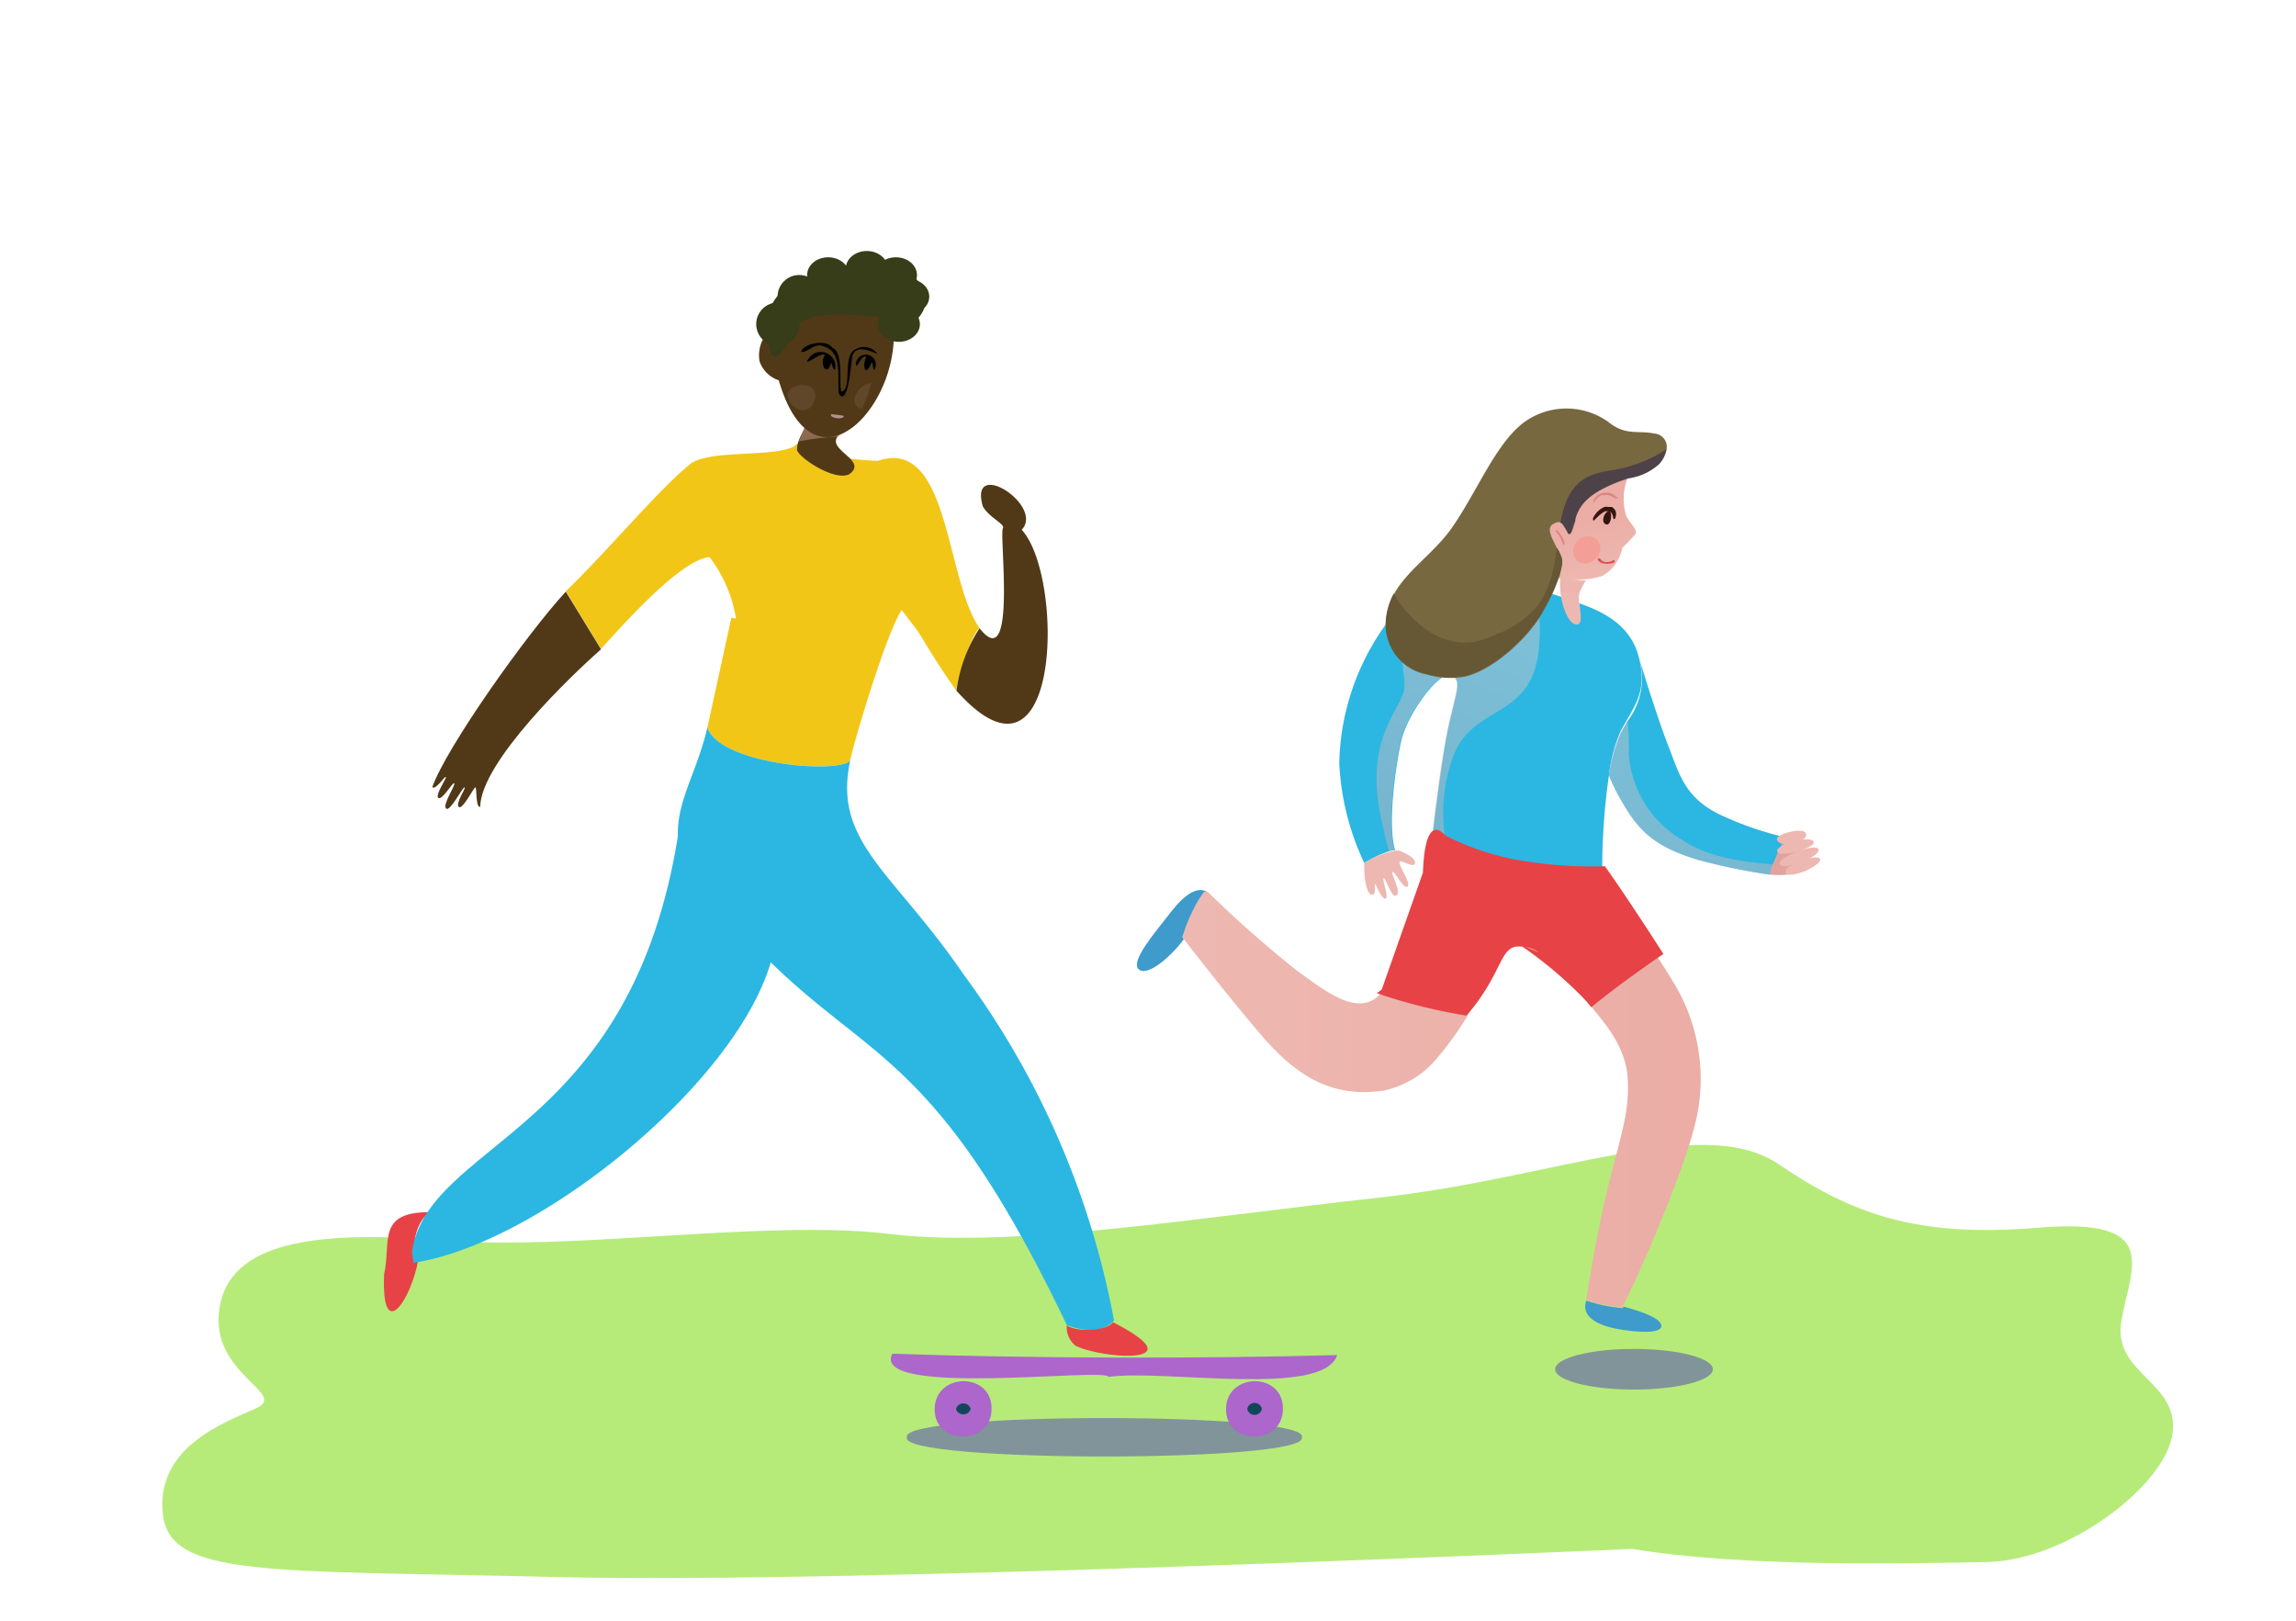 <svg xmlns="http://www.w3.org/2000/svg" xmlns:xlink="http://www.w3.org/1999/xlink" viewBox="0 0 156.97 110.79"><defs><style>.cls-1{mask:url(#mask);filter:url(#luminosity-noclip-9);}.cls-10,.cls-12,.cls-14,.cls-16,.cls-2,.cls-24,.cls-25,.cls-30,.cls-35,.cls-4,.cls-41,.cls-48,.cls-50,.cls-51,.cls-53,.cls-55,.cls-57,.cls-6,.cls-8{mix-blend-mode:multiply;}.cls-2{fill:url(#linear-gradient);}.cls-3{mask:url(#mask-2);filter:url(#luminosity-noclip-14);}.cls-4{fill:url(#linear-gradient-2);}.cls-5{mask:url(#mask-3);filter:url(#luminosity-noclip-15);}.cls-6{fill:url(#linear-gradient-3);}.cls-7{mask:url(#mask-4);filter:url(#luminosity-noclip-16);}.cls-8{fill:url(#linear-gradient-4);}.cls-9{mask:url(#mask-5);filter:url(#luminosity-noclip-10);}.cls-10{fill:url(#linear-gradient-5);}.cls-11{mask:url(#mask-6);filter:url(#luminosity-noclip-11);}.cls-12{fill:url(#linear-gradient-6);}.cls-13{mask:url(#mask-7);filter:url(#luminosity-noclip-12);}.cls-14{fill:url(#linear-gradient-7);}.cls-15{mask:url(#mask-8);filter:url(#luminosity-noclip-13);}.cls-16{fill:url(#linear-gradient-8);}.cls-17{isolation:isolate;}.cls-18{fill:#b6eb7a;}.cls-19{fill:#819499;}.cls-20{fill:#ac66cc;}.cls-21{fill:#124759;}.cls-22{fill:#3e9bcb;}.cls-23{fill:#2bb7e2;}.cls-24,.cls-25,.cls-41,.cls-57{opacity:0.5;}.cls-24{fill:url(#linear-gradient-9);}.cls-25{fill:url(#linear-gradient-10);}.cls-26{fill:#e2a39f;}.cls-27{fill:url(#linear-gradient-11);}.cls-28{fill:#e74246;}.cls-29{fill:#edb8b1;}.cls-30,.cls-35,.cls-48,.cls-50,.cls-51,.cls-53,.cls-55{opacity:0.4;}.cls-30{fill:url(#linear-gradient-12);}.cls-31{fill:url(#linear-gradient-13);}.cls-32,.cls-35{fill:#0e0a57;}.cls-33{fill:#776840;}.cls-34{fill:#665735;}.cls-36{fill:#dc847f;}.cls-37{fill:#f39e97;}.cls-38{fill:#361410;}.cls-39{fill:#da4f4f;}.cls-40{mask:url(#mask-9);}.cls-41{fill:url(#linear-gradient-14);}.cls-42{mask:url(#mask-10);}.cls-43{fill:#18829b;}.cls-44{fill:#f2c617;}.cls-45{fill:#513917;}.cls-46{mask:url(#mask-11);}.cls-47{mask:url(#mask-12);}.cls-48{fill:url(#linear-gradient-15);}.cls-49{mask:url(#mask-13);}.cls-50{fill:url(#linear-gradient-16);}.cls-51{fill:url(#linear-gradient-17);}.cls-52{mask:url(#mask-14);}.cls-53{fill:url(#linear-gradient-18);}.cls-54{mask:url(#mask-15);}.cls-55{fill:url(#linear-gradient-19);}.cls-56{mask:url(#mask-16);}.cls-57{fill:url(#linear-gradient-20);}.cls-58{fill:#363d18;}.cls-59{fill:#b79191;}.cls-60{fill:#604729;}.cls-61{filter:url(#luminosity-noclip-8);}.cls-62{filter:url(#luminosity-noclip-7);}.cls-63{filter:url(#luminosity-noclip-6);}.cls-64{filter:url(#luminosity-noclip-5);}.cls-65{filter:url(#luminosity-noclip-4);}.cls-66{filter:url(#luminosity-noclip-3);}.cls-67{filter:url(#luminosity-noclip-2);}.cls-68{filter:url(#luminosity-noclip);}</style><filter id="luminosity-noclip" x="26.25" y="-8647.07" width="2.35" height="32766" color-interpolation-filters="sRGB"></filter><mask id="mask" x="26.25" y="-8647.07" width="2.35" height="32766" maskUnits="userSpaceOnUse"><g class="cls-68"></g></mask><linearGradient id="linear-gradient" x1="-184.49" y1="87.58" x2="-182.26" y2="87.58" gradientTransform="matrix(-1, -0.1, -0.1, 1, -146.5, -17.73)" gradientUnits="userSpaceOnUse"><stop offset="0" stop-color="#fff"></stop><stop offset="1" stop-color="#4d4d4d"></stop></linearGradient><filter id="luminosity-noclip-2" x="32.94" y="-8647.07" width="8.15" height="32766" color-interpolation-filters="sRGB"></filter><mask id="mask-2" x="32.94" y="-8647.07" width="8.15" height="32766" maskUnits="userSpaceOnUse"><g class="cls-67"></g></mask><linearGradient id="linear-gradient-2" x1="-188.48" y1="53.81" x2="-197.45" y2="43.61" gradientTransform="matrix(-1, 0, 0, 1, -155.91, 0)" gradientUnits="userSpaceOnUse"><stop offset="0" stop-color="#333"></stop><stop offset="0.99" stop-color="#fff"></stop></linearGradient><filter id="luminosity-noclip-3" x="65.39" y="-8647.07" width="5.58" height="32766" color-interpolation-filters="sRGB"></filter><mask id="mask-3" x="65.39" y="-8647.07" width="5.58" height="32766" maskUnits="userSpaceOnUse"><g class="cls-66"></g></mask><linearGradient id="linear-gradient-3" x1="-226.24" y1="48.15" x2="-221.62" y2="47.24" xlink:href="#linear-gradient-2"></linearGradient><filter id="luminosity-noclip-4" x="72.89" y="-8647.07" width="4.31" height="32766" color-interpolation-filters="sRGB"></filter><mask id="mask-4" x="72.89" y="-8647.07" width="4.31" height="32766" maskUnits="userSpaceOnUse"><g class="cls-65"></g></mask><linearGradient id="linear-gradient-4" x1="-233.11" y1="91.57" x2="-228.8" y2="91.57" gradientTransform="matrix(-1, 0, 0, 1, -155.91, 0)" xlink:href="#linear-gradient"></linearGradient><filter id="luminosity-noclip-5" x="27.9" y="-8647.07" width="25.28" height="32766" color-interpolation-filters="sRGB"></filter><mask id="mask-5" x="27.9" y="-8647.07" width="25.28" height="32766" maskUnits="userSpaceOnUse"><g class="cls-64"></g></mask><linearGradient id="linear-gradient-5" x1="-206.81" y1="60.49" x2="-183.67" y2="86.55" gradientTransform="matrix(-1, 0, 0, 1, -155.91, 0)" gradientUnits="userSpaceOnUse"><stop offset="0" stop-color="#333"></stop><stop offset="0.15" stop-color="#606060"></stop><stop offset="0.37" stop-color="#989898"></stop><stop offset="0.57" stop-color="#c4c4c4"></stop><stop offset="0.74" stop-color="#e4e4e4"></stop><stop offset="0.89" stop-color="#f8f8f8"></stop><stop offset="1" stop-color="#fff"></stop></linearGradient><filter id="luminosity-noclip-6" x="41.26" y="-8647.07" width="17.99" height="32766" color-interpolation-filters="sRGB"></filter><mask id="mask-6" x="41.26" y="-8647.07" width="17.99" height="32766" maskUnits="userSpaceOnUse"><g class="cls-63"></g></mask><linearGradient id="linear-gradient-6" x1="-195.23" y1="41.22" x2="-214.09" y2="29.31" gradientTransform="matrix(-1, 0, 0, 1, -155.91, 0)" gradientUnits="userSpaceOnUse"><stop offset="0.01" stop-color="#fff"></stop><stop offset="0.99" stop-color="#4d4d4d"></stop></linearGradient><filter id="luminosity-noclip-7" x="42.39" y="-8647.07" width="8.95" height="32766" color-interpolation-filters="sRGB"></filter><mask id="mask-7" x="42.39" y="-8647.07" width="8.95" height="32766" maskUnits="userSpaceOnUse"><g class="cls-62"></g></mask><linearGradient id="linear-gradient-7" x1="-201.99" y1="38" x2="-203.48" y2="47.87" xlink:href="#linear-gradient-6"></linearGradient><filter id="luminosity-noclip-8" x="62.09" y="-8647.07" width="3.56" height="32766" color-interpolation-filters="sRGB"></filter><mask id="mask-8" x="62.09" y="-8647.07" width="3.56" height="32766" maskUnits="userSpaceOnUse"><g class="cls-61"></g></mask><linearGradient id="linear-gradient-8" x1="-218.87" y1="44.37" x2="-220.16" y2="43.56" xlink:href="#linear-gradient-6"></linearGradient><linearGradient id="linear-gradient-9" x1="-256.67" y1="43.15" x2="-250.85" y2="56.88" gradientTransform="matrix(-1, 0, 0, 1, -155.91, 0)" gradientUnits="userSpaceOnUse"><stop offset="0.01" stop-color="#cfc7cc"></stop><stop offset="0.99" stop-color="#c4b4ba"></stop></linearGradient><linearGradient id="linear-gradient-10" x1="-265.13" y1="47.87" x2="-277.94" y2="65.05" xlink:href="#linear-gradient-9"></linearGradient><linearGradient id="linear-gradient-11" x1="80.84" y1="73.33" x2="116.33" y2="73.33" gradientUnits="userSpaceOnUse"><stop offset="0.02" stop-color="#edb8b1"></stop><stop offset="0.99" stop-color="#ebada5"></stop></linearGradient><linearGradient id="linear-gradient-12" x1="-263.47" y1="39.37" x2="-263.36" y2="40.62" gradientTransform="matrix(-1, 0, 0, 1, -155.91, 0)" xlink:href="#linear-gradient-11"></linearGradient><linearGradient id="linear-gradient-13" x1="2.31" y1="-64.68" x2="0.08" y2="-68.62" gradientTransform="translate(91.6 101.7) rotate(14.34)" xlink:href="#linear-gradient-11"></linearGradient><filter id="luminosity-noclip-9" x="26.25" y="85.28" width="2.35" height="4.5" color-interpolation-filters="sRGB"></filter><mask id="mask-9" x="26.25" y="85.28" width="2.35" height="4.5" maskUnits="userSpaceOnUse"><g class="cls-1"><path class="cls-2" d="M26.26,87.11c-.06,1.38.08,2.71.58,2.66.76-.07,1.43-2.47,1.76-3.67l-.24,0a4.06,4.06,0,0,1-.07-.85A14.81,14.81,0,0,0,26.26,87.11Z"></path></g></mask><linearGradient id="linear-gradient-14" x1="-184.49" y1="87.52" x2="-182.26" y2="87.52" gradientTransform="matrix(-1, -0.1, -0.1, 1, -146.5, -17.73)" gradientUnits="userSpaceOnUse"><stop offset="0" stop-color="#7a07b4"></stop><stop offset="1" stop-color="#7f0886"></stop></linearGradient><filter id="luminosity-noclip-10" x="27.9" y="55.27" width="25.28" height="31" color-interpolation-filters="sRGB"></filter><mask id="mask-10" x="27.9" y="55.27" width="25.28" height="31" maskUnits="userSpaceOnUse"><g class="cls-9"><path class="cls-10" d="M27.9,85.45a4.68,4.68,0,0,0,.12.82l.2-.06a40.23,40.23,0,0,0,8-3.2c3.55-2,8.31-4.82,11.16-8.61s5.44-8.46,5.82-9.89h0c-3.1-2.94-5.53-6.27-6.43-9l-.09-.27c-.12.53-.3,1.31-.53,2.27,1.4,2.52,3.55,5.12,3.12,8.34-.6,4.41-4.24,10-10,13.87C34.8,82.73,30.92,84.85,27.9,85.45Z"></path></g></mask><filter id="luminosity-noclip-11" x="41.26" y="30.29" width="17.99" height="7.72" color-interpolation-filters="sRGB"></filter><mask id="mask-11" x="41.26" y="30.29" width="17.99" height="7.72" maskUnits="userSpaceOnUse"><g class="cls-11"><path class="cls-12" d="M41.26,37.7c3.61,1.64,8-3.76,11.59-5a19,19,0,0,1,6.41-.86,14.46,14.46,0,0,1-3.08-1.08,1.38,1.38,0,0,0-1.87-.23,20.38,20.38,0,0,1-4,1.09c-2,.48-5,2.49-7.33,4.5C42.35,36.66,41.78,37.19,41.26,37.7Z"></path></g></mask><filter id="luminosity-noclip-12" x="42.39" y="37.54" width="8.95" height="12.55" color-interpolation-filters="sRGB"></filter><mask id="mask-12" x="42.39" y="37.54" width="8.95" height="12.55" maskUnits="userSpaceOnUse"><g class="cls-13"><path class="cls-14" d="M42.39,42.94c.59-.64,1.28-1.36,1.8-1.88,1.18-1.16,3.63-3.14,4.32-3,1.06.27,1.6,3.35,1.78,5.24s.36,3.32-1.93,6.41a3.08,3.08,0,0,0,.27.35c1-1.25,3-3.93,2.66-6.9-.46-3.66-1.22-6.9-4-5.18A17.38,17.38,0,0,0,42.39,42.94Z"></path></g></mask><linearGradient id="linear-gradient-15" x1="-202.07" y1="38.54" x2="-203.49" y2="47.97" gradientTransform="matrix(-1, 0, 0, 1, -155.91, 0)" gradientUnits="userSpaceOnUse"><stop offset="0.01" stop-color="#d58cbb"></stop><stop offset="0.99" stop-color="#d0aae3"></stop></linearGradient><filter id="luminosity-noclip-13" x="62.09" y="40.42" width="3.56" height="6.82" color-interpolation-filters="sRGB"></filter><mask id="mask-13" x="62.09" y="40.42" width="3.56" height="6.82" maskUnits="userSpaceOnUse"><g class="cls-15"><path class="cls-16" d="M62.2,42.06a16.26,16.26,0,0,0,3.19,5.19v0c0-.13.1-.69.26-1.35a6.17,6.17,0,0,1-2.72-3.16,8.41,8.41,0,0,1-.69-2.29A2.25,2.25,0,0,0,62.2,42.06Z"></path></g></mask><linearGradient id="linear-gradient-16" x1="-218.87" y1="44.37" x2="-220.16" y2="43.56" xlink:href="#linear-gradient-15"></linearGradient><linearGradient id="linear-gradient-17" x1="-212.46" y1="28.44" x2="-212.29" y2="30.37" gradientTransform="matrix(-1, 0, 0, 1, -155.91, 0)" xlink:href="#linear-gradient-11"></linearGradient><filter id="luminosity-noclip-14" x="32.94" y="43.99" width="8.15" height="10.93" color-interpolation-filters="sRGB"></filter><mask id="mask-14" x="32.94" y="43.99" width="8.15" height="10.93" maskUnits="userSpaceOnUse"><g class="cls-3"><path class="cls-4" d="M33,54.41a3.54,3.54,0,0,0,.07.5,9.68,9.68,0,0,0,.25-1.77c.08-.64,1.33-1.71,2.75-3.64s4.57-4.56,5.07-5.14L40.86,44A15.1,15.1,0,0,0,35.7,48.8C33.71,51.35,32.83,52.27,33,54.41Z"></path></g></mask><linearGradient id="linear-gradient-18" x1="-188.46" y1="53.79" x2="-197.43" y2="43.6" gradientTransform="matrix(-1, 0, 0, 1, -155.91, 0)" gradientUnits="userSpaceOnUse"><stop offset="0" stop-color="#edb8b1"></stop><stop offset="0.99" stop-color="#ebada5"></stop></linearGradient><filter id="luminosity-noclip-15" x="65.39" y="45.58" width="5.58" height="3.89" color-interpolation-filters="sRGB"></filter><mask id="mask-15" x="65.39" y="45.58" width="5.58" height="3.89" maskUnits="userSpaceOnUse"><g class="cls-5"><path class="cls-6" d="M65.39,47.22a4.87,4.87,0,0,0,3.17,2.24c1,.09,1.84-.6,2.42-1.8a3.64,3.64,0,0,1-2,.82c-1.77.24-2.91-2.18-3.21-2.9-.07.27-.14.53-.18.77C65.46,46.79,65.41,47.12,65.39,47.22Z"></path></g></mask><linearGradient id="linear-gradient-19" x1="-226.25" y1="48.09" x2="-221.64" y2="47.19" xlink:href="#linear-gradient-18"></linearGradient><filter id="luminosity-noclip-16" x="72.89" y="90.51" width="4.31" height="2.13" color-interpolation-filters="sRGB"></filter><mask id="mask-16" x="72.89" y="90.51" width="4.31" height="2.13" maskUnits="userSpaceOnUse"><g class="cls-7"><path class="cls-8" d="M73.53,92a9.54,9.54,0,0,0,3.67.66A12.46,12.46,0,0,1,74,90.89a4.51,4.51,0,0,1-1.1-.29l0-.09A1.61,1.61,0,0,0,73.53,92Z"></path></g></mask><linearGradient id="linear-gradient-20" x1="-233.11" y1="91.57" x2="-228.8" y2="91.57" gradientTransform="matrix(-1, 0, 0, 1, -155.91, 0)" xlink:href="#linear-gradient-14"></linearGradient></defs><g class="cls-17"><g id="Layer_1" data-name="Layer 1"><path class="cls-18" d="M111.57,105.89c7.66,1.27,18.72,1,24.26.9s12.32-5.31,12.71-8.86-4.18-4-3.5-7.69,2.72-7-5.63-6.31-12.71-.88-17.85-4.36-15.27,1-27.38,2.32-25,3.49-33.36,2.47-21.54,1.16-30.47.44S15.7,84.94,15,89.44s4.75,5.82,2.52,6.83-6.79,2.64-6.4,7.13,7,3.93,27.12,4.42S111.57,105.89,111.57,105.89Z"></path><path class="cls-19" d="M89,98.26c.65,1.75-27.64,1.75-27,0C61.39,96.51,89.69,96.51,89,98.26Z"></path><path class="cls-20" d="M67.79,96.32c0,2.52-3.93,2.52-3.89,0S67.83,93.79,67.79,96.32Z"></path><path class="cls-20" d="M87.71,96.32c0,2.52-3.93,2.52-3.89,0S87.74,93.79,87.71,96.32Z"></path><path class="cls-21" d="M66.36,96.32a.52.52,0,0,1-1,0A.52.52,0,0,1,66.36,96.32Z"></path><path class="cls-21" d="M86.27,96.32a.51.51,0,0,1-1,0A.51.51,0,0,1,86.27,96.32Z"></path><path class="cls-22" d="M80.14,62.24c1.46-1.84,2.2-1.37,2.41-1.25-.61-.11-1.71,3.08-1.71,3.08l.1.13c-.8,1.11-2.48,2.62-3.09,2.07S79,63.71,80.14,62.24Z"></path><path class="cls-23" d="M91.56,52.19A18,18,0,0,0,93.27,59,7.57,7.57,0,0,1,95,58.19a1.31,1.31,0,0,1,.38-.06h0c-.52-1.72,0-5.65.43-7.51s2.61-4.78,3.39-4.45.39,1-.15,3.44-1.12,7.62-1.12,7.62a9,9,0,0,0,1,.54,17.61,17.61,0,0,0,4.4,1.43,29.13,29.13,0,0,0,6.21.48l0-.27A44.51,44.51,0,0,1,110,53a10.79,10.79,0,0,1,.79-3c.95-1.78,1.87-2.68,1.24-5.11s-2.93-3.24-4.21-3.7c-1-.38-2-.68-2.83-.92-4.41-1.21-6.88-.75-8.6.58A7.86,7.86,0,0,0,95,42.34,16.78,16.78,0,0,0,91.56,52.19Z"></path><path class="cls-24" d="M94.39,55.8c.21,1,.4,1.76.57,2.39a1.31,1.31,0,0,1,.38-.06h0c-.52-1.72,0-5.65.43-7.51s2.61-4.78,3.39-4.45.39,1-.15,3.44-1.12,7.62-1.12,7.62a9,9,0,0,0,1,.54A11.16,11.16,0,0,1,99.25,52c1.31-4.14,5.81-2.52,6-8.28a11,11,0,0,0-.31-3.35c-4.41-1.21-6.88-.75-8.6.58-1.08,3.06-.19,5-.34,6.13C95.89,48.42,93.26,50.36,94.39,55.8Z"></path><path class="cls-23" d="M110,53a11,11,0,0,0,.76,1.58c1.23,2.21,2.3,3.29,5.38,4.22a43.37,43.37,0,0,0,4.88,1,4.26,4.26,0,0,1,.22-.7c.31-.79.82-1.86.82-1.86A21.78,21.78,0,0,1,118,55.88c-2.81-1.19-3.17-2.92-3.94-4.88s-1.94-5.8-2-6a4.81,4.81,0,0,1-.77,4.27c-.15.26-.31.53-.47.83A10.79,10.79,0,0,0,110,53Z"></path><path class="cls-25" d="M110,53a11,11,0,0,0,.76,1.58c1.23,2.21,2.3,3.29,5.38,4.22a43.37,43.37,0,0,0,4.88,1,4.26,4.26,0,0,1,.22-.7c-1.59-.15-4.29-.35-6.28-1.71a7.4,7.4,0,0,1-3.6-5.78c0-.83,0-1.68-.1-2.37-.15.26-.31.53-.47.83A10.79,10.79,0,0,0,110,53Z"></path><path class="cls-26" d="M121,59.79a5.57,5.57,0,0,0,2.52-.3L123,57.33l-.94-.1s-.41.79-.68,1.45A5,5,0,0,0,121,59.79Z"></path><ellipse class="cls-19" cx="111.71" cy="93.61" rx="5.39" ry="1.39"></ellipse><path class="cls-22" d="M111,89.33c.92.25,2.63.76,2.58,1.34s-2,.38-3.13.16-2.4-.79-2-1.91a10.6,10.6,0,0,0,2.5.51A.47.47,0,0,1,111,89.33Z"></path><path class="cls-27" d="M80.84,64.06l.09.14c.55.71,3.31,4.27,5.46,6.75,2.41,2.76,4.84,4.11,8.21,3.61a6.52,6.52,0,0,0,3.71-2.29,23.45,23.45,0,0,0,3.17-4.94c1.17-2.28,1.4-2.62,2.59-2.62.9,0,2.24,1.12,3.78,3s3.26,3.53,3.43,6-.65,4.41-1.48,8-1.35,7.16-1.35,7.16l.44.15a11.68,11.68,0,0,0,2.06.36s0-.07,0-.1c1.1-2.09,4.57-10,5.14-13.37a12.67,12.67,0,0,0-1.68-8.75c-1.4-2.31-4.19-6.5-4.95-7.53a29.13,29.13,0,0,1-6.21-.48,17.84,17.84,0,0,1-4.52-1.49,9.12,9.12,0,0,1-.89-.48s-.59,3-1.15,5.46-1,4.19-2.5,5.49-3.6-.38-5.56-1.8a79.45,79.45,0,0,1-6-5.3.22.22,0,0,0-.13-.09.3.3,0,0,0-.23.09A10.84,10.84,0,0,0,80.84,64.06Z"></path><path class="cls-28" d="M104.07,64.71a27.94,27.94,0,0,1,4.31,3.66c.18.2.32.38.41.49.82-.66,1.68-1.34,2.6-2s1.57-1.13,2.33-1.64c-1.46-2.3-3.39-5.17-4-6a29.38,29.38,0,0,1-6.2-.47A18.29,18.29,0,0,1,99,57.22c-.27-.13-.56-.56-.89-.48-.61.14-.78,1.62-.83,2.92l-2.82,8-.33.24a37.16,37.16,0,0,0,6.11,1.53A10.6,10.6,0,0,0,101.35,68c1.26-1.88,1.35-3.07,2.26-3.29a2.4,2.4,0,0,1,1.62.41S104.13,64.6,104.07,64.71Z"></path><path class="cls-29" d="M93.27,59a6,6,0,0,1,2.07-.83.73.73,0,0,1,.34,0s1.15.41,1.06.84-1.15-.41-1.06,0,.83,1.46.53,1.61-.85-1.1-1-1,.61,1.32.27,1.59-.74-1.23-.88-1.17.39,1.33.12,1.4-.68-1.08-.72-1,.11.83-.25.72S93.23,59.82,93.27,59Z"></path><path class="cls-29" d="M106.69,40.53c.13,1.15.6,2.07,1,2.15.51.12.39-.55.3-1.37a1.76,1.76,0,0,1,0-.82,4.94,4.94,0,0,1,.44-.82,2.49,2.49,0,0,1-1.7-.54A5.08,5.08,0,0,0,106.69,40.53Z"></path><path class="cls-30" d="M106.69,40.53a3.47,3.47,0,0,1,1.29,0,4.94,4.94,0,0,1,.44-.82,2.49,2.49,0,0,1-1.7-.54A5.08,5.08,0,0,0,106.69,40.53Z"></path><path class="cls-29" d="M123.48,57c.09.39-.64.63-1,.7s-1,0-1-.35S123.36,56.51,123.48,57Z"></path><path class="cls-29" d="M124,57.57c.1.41-2.41,1.12-2.5.63S123.9,57.05,124,57.57Z"></path><path class="cls-29" d="M124.33,58.08c.11.52-2.47,1.49-2.66,1S124.22,57.57,124.33,58.08Z"></path><path class="cls-29" d="M124.44,58.74c.09.45-2.12,1.42-2.36.92S124.35,58.29,124.44,58.74Z"></path><path class="cls-31" d="M111.18,35.26a3.89,3.89,0,0,1,.1-2.59l-.42.13h0c-2.28.83-2.89,1.69-3.14,2.61l-.13.45a1.87,1.87,0,0,1-.24.53c-.09.21-.5-1.31-1.21-.6s.59,1.88.67,2.4a.35.35,0,0,1,0,.21,3.57,3.57,0,0,1-.15.76c0,.11-.07.24-.12.37.18,0,.65.07,1.2.08a4.9,4.9,0,0,0,1.82-.24,2.81,2.81,0,0,0,1.35-1.92,12,12,0,0,0,.89-.92C112,36.24,111.47,35.83,111.18,35.26Z"></path><path class="cls-32" d="M110.86,32.8l.42-.13v0Z"></path><path class="cls-33" d="M113.94,30.71a2.13,2.13,0,0,1-.49,1,4,4,0,0,1-2.17,1h0l-.42.15h0c-2.28.83-2.89,1.69-3.15,2.6,0,.18-.08.33-.12.46a4.06,4.06,0,0,1-.14.42c-.06.13-.11.19-.17.17s-.07,0-.11-.11a4.57,4.57,0,0,0-.36-.58l-.13-.1c-.13-.07-.31,0-.54.13-.43.32,0,1,.31,1.64a3.08,3.08,0,0,1,.36.76.74.74,0,0,1,0,.21,3.57,3.57,0,0,1-.15.76c0,.11-.07.24-.12.37a12.25,12.25,0,0,1-.92,2l-.22.4c-1.08,1.81-3.46,3.9-5.29,4.28a5.71,5.71,0,0,1-2.56-.15,3.44,3.44,0,0,1-2.81-3.38,4.66,4.66,0,0,1,.55-2.1c.92-1.69,2.76-2.81,4-4.6,1.7-2.45,2.94-5.65,4.85-7.13a4.93,4.93,0,0,1,5.78-.09c1.24,1,2,.58,3.18.82A.91.91,0,0,1,113.94,30.71Z"></path><path class="cls-34" d="M106.8,38.4a3.57,3.57,0,0,1-.15.76c0,.11-.07.24-.12.37a12.25,12.25,0,0,1-.92,2l-.22.4c-1.08,1.81-3.46,3.9-5.29,4.28a5.71,5.71,0,0,1-2.56-.15,3.44,3.44,0,0,1-2.81-3.38,4.66,4.66,0,0,1,.55-2.1c1.11,1.9,3.46,4.12,6.31,3.08,3.38-1.23,4.44-2.77,4.85-6.22a3.08,3.08,0,0,1,.36.76A.74.74,0,0,1,106.8,38.4Z"></path><path class="cls-35" d="M113.94,30.71a2.13,2.13,0,0,1-.49,1,4,4,0,0,1-2.17,1h0l-.42.15h0c-2.28.83-2.89,1.69-3.15,2.6,0,.18-.08.33-.12.46a4.06,4.06,0,0,1-.14.42c-.06.13-.11.19-.17.17s-.07,0-.11-.11a4.57,4.57,0,0,0-.36-.58l-.13-.1c.49-2.61,1.56-3.32,3.63-3.59A9.48,9.48,0,0,0,113.94,30.71Z"></path><path class="cls-36" d="M108.9,34.33a.78.78,0,0,1,.15-.28.84.84,0,0,1,.23-.23l.18-.08a1.17,1.17,0,0,1,.2-.05h.19a1.05,1.05,0,0,1,.19,0l.15.06.13.08a1.94,1.94,0,0,1,.18.14l.06,0a.06.06,0,0,1,0,.09.06.06,0,0,1-.08,0h0l-.08,0a.72.72,0,0,0-.18-.1,1.27,1.27,0,0,0-.26-.11.66.66,0,0,0-.15,0h-.15a.8.8,0,0,0-.15,0l-.13.06a.92.92,0,0,0-.21.17,1.08,1.08,0,0,0-.16.22.08.08,0,0,1-.09,0,.07.07,0,0,1,0-.08Z"></path><path class="cls-36" d="M106.85,37.24a.06.06,0,0,1,0-.06,2.18,2.18,0,0,0-.47-.83.07.07,0,0,1,0-.09.06.06,0,0,1,.09,0c.06.06.51.64.49.92a.06.06,0,0,1-.06.06Z"></path><path class="cls-37" d="M107.61,38c.37.92,1.44.5,1.72-.15a.82.82,0,0,0-.81-1.18A1,1,0,0,0,107.61,38Z"></path><path class="cls-38" d="M110.47,35.27a.84.84,0,0,0,0-.28.58.58,0,0,0-.28-.33l-.06,0h-.18a.57.57,0,0,0-.26,0,1.45,1.45,0,0,0-.64.53,1.28,1.28,0,0,0-.14.23.59.59,0,0,0,0,.08v0a0,0,0,0,0,0,.06.06.06,0,0,0,.09,0h0l0,0,0,0s.1-.11.18-.18a2.3,2.3,0,0,1,.56-.43l.16,0H110c-.29,0-.59.73-.22.89s.48-.83.24-.89h0a.26.26,0,0,1,.11.07.42.42,0,0,1,.08.12.6.6,0,0,1,.08.3.07.07,0,0,0,.13,0A.5.5,0,0,0,110.47,35.27Z"></path><path class="cls-39" d="M109.66,38.52a1.1,1.1,0,0,0,.71-.08.08.08,0,0,0,0-.12s-.07-.06-.12,0-.61.27-.86-.13a.09.09,0,0,0-.13,0,.08.08,0,0,0,0,.12A.57.57,0,0,0,109.66,38.52Z"></path><path class="cls-28" d="M26.26,87.11c-.2,4.86,1.87,1.72,2.34-1l-.24,0c-.23-.78.07-2.77,1.1-3.24C25.71,82.83,26.76,84.91,26.26,87.11Z"></path><g class="cls-40"><path class="cls-41" d="M26.26,87.11c-.2,4.86,1.87,1.72,2.34-1l-.24,0a4.06,4.06,0,0,1-.07-.85A14.81,14.81,0,0,0,26.26,87.11Z"></path></g><path class="cls-23" d="M28.17,85.54a5.12,5.12,0,0,0,.11.79c8.66-1.31,22.44-12.52,24.54-21-3.11-3-5.48-6.12-6.36-8.93C43.42,77.56,29.36,77.89,28.17,85.54Z"></path><g class="cls-42"><path class="cls-43" d="M27.9,85.45a4.68,4.68,0,0,0,.12.82c8.91-1.36,23-13,25.16-21.76-3.2-3.07-5.63-6.33-6.53-9.24-.37,1.55-.69,3.17-.95,4.67C53.26,72.17,38.93,81.89,27.9,85.45Z"></path></g><path class="cls-44" d="M38.68,40.42l2.41,3.94c1.45-1.59,5.46-6.13,7.42-6.27a9.45,9.45,0,0,1-.15,11.65c.83,2.52,9,3.19,9.77,2.25,0-.51,4-14.09,4.11-9.77-2.53-4.59.69,1.65,3.15,5,0-.79,1.07-3.93,1.58-4.28-2.46-3.47-2-14.07-7.71-11.11l2.89-.28c-4.13,0-5.53-.38-6-.8-.15-.4-1.56-.67-1.87-.23-1.42.75-5.5.22-7,1.13C45.08,33.39,41.52,37.7,38.68,40.42Z"></path><path class="cls-45" d="M65.39,47.22c7.19,8.07,7.4-7.84,4.46-11,1.57-1.66-3.63-5-2.66-1.61.41.76,1.48,1.18,1.39,1.49-.32.14,1,10.19-1.61,6.85A10.21,10.21,0,0,0,65.39,47.22Z"></path><path class="cls-45" d="M29.55,53.82c.26.2.85-.78.93-.7s-.76,1.23-.51,1.43,1-1.13,1.09-1-.84,1.49-.56,1.73,1.14-1.51,1.26-1.45-.64,1.07-.4,1.33,1-1.27,1.13-1.33,0,1.39.34,1.33c.05-3.07,6.24-9,8.26-10.77l-2.41-3.94C36,43.35,30.5,51.12,29.55,53.82Z"></path><path class="cls-23" d="M46.48,58.33C57.46,74,61.92,67.54,72.94,90.6c1.89.7,2.9.1,3.22-.34A57.54,57.54,0,0,0,65.85,66.58c-4.78-7-8.94-9-7.72-14.59-.79.95-8.93.26-9.77-2.25C47.55,53.24,45.84,55.27,46.48,58.33Z"></path><g class="cls-46"><path class="cls-44" d="M41.26,37.7c5.28,1.55,10.84-7.41,18-5.84C52.92,28.7,46.48,32.72,41.26,37.7Z"></path></g><g class="cls-47"><path class="cls-48" d="M42.39,42.94c8.21-9,9-1.84,6,6.8a3.08,3.08,0,0,0,.27.35c2.42-1.37,4.29-10.59-.12-12C46.13,38.74,45,40.34,42.39,42.94Z"></path></g><g class="cls-49"><path class="cls-50" d="M62.2,42.06a16.26,16.26,0,0,0,3.19,5.19c0-.17.09-.69.26-1.38-2-.89-3.36-4.31-3.41-5.45A2.25,2.25,0,0,0,62.2,42.06Z"></path></g><path class="cls-45" d="M54.49,30.77c.14.52,2.48,2.11,3.54,1.67,1.64-1.11-2.64-1.9,0-3.11a7.3,7.3,0,0,1-2.82-.78C55.08,29.44,54.46,30,54.49,30.77Z"></path><path class="cls-51" d="M54.61,30.18a16.52,16.52,0,0,1,2.85-.33,5.86,5.86,0,0,1,.83-.81,6.79,6.79,0,0,1-3-1A11.12,11.12,0,0,1,54.61,30.18Z"></path><g class="cls-52"><path class="cls-53" d="M33,54.41a3.54,3.54,0,0,0,.07.5c-.3-3,6.34-8.87,8.07-10.55L40.86,44C37.22,46.45,33.11,50.54,33,54.41Z"></path></g><g class="cls-54"><path class="cls-55" d="M65.39,47.22C65.78,48.58,70,51,71,47.66c-2.08,2.07-4.82-.22-5.25-2.08A15.13,15.13,0,0,0,65.39,47.22Z"></path></g><path class="cls-28" d="M73.53,92c1.79.9,8.42,1.38,2.55-1.61-.26.5-2.2.77-3.14.23l0-.09A1.61,1.61,0,0,0,73.53,92Z"></path><g class="cls-56"><path class="cls-57" d="M73.53,92a9.54,9.54,0,0,0,3.67.66A12.46,12.46,0,0,1,74,90.89a4.51,4.51,0,0,1-1.1-.29l0-.09A1.61,1.61,0,0,0,73.53,92Z"></path></g><path class="cls-20" d="M91.42,92.64c-9.35.26-21,.23-30.42-.09-1.49,3,14.59.93,14.79,1.58C79.7,93.6,90.47,95.56,91.42,92.64Z"></path><path class="cls-58" d="M60.74,18c2,.28,3.73,2.9,1.42,4.2-2.06.89-6.31-.88-7.83.71-.77,1.38-1,4-2.11,1.12-.24-2.42.73-4.85,3.6-5.12C58.5,18.75,58.07,17.35,60.74,18Z"></path><path class="cls-45" d="M51.93,24.71A2.09,2.09,0,0,0,53.24,26C55.71,34.46,62,27.27,61,21.7c-1.89,0-5.5-.76-6.58.68-.55,1.25-1.14,2.06-1.5,2s-.44-1.3-.45-1.64A2.37,2.37,0,0,0,51.93,24.71Z"></path><path d="M59.77,25.29A.68.68,0,1,0,58.52,25c.12.09.39-.79.72-.59-.3.4-.14,1.6.36.34C59.66,24.79,59.7,25.28,59.77,25.29Z"></path><path d="M57.1,25.26c-.12.08-.23-.33-.28-.5-.24,1.1-.85.12-.42-.47-.17-.27-1.13.54-1.22.43A1,1,0,0,1,57.1,25.26Z"></path><path class="cls-59" d="M57.69,28.43c0,.29-1,.17-.87-.11A7.12,7.12,0,0,1,57.69,28.43Z"></path><path d="M60,24.21c-.36-.14-1.68-.85-1.76.39-.08.57-.31,3.25-.89,2.3-.13-1,.29-2.79-1-3.21-.66-.3-1.17.45-1.57.37.09-.56,1.72-.92,2.13-.28.81.3.41,2.61.62,3,.74-.2.1-2.25.82-2.81A1.15,1.15,0,0,1,60,24.21Z"></path><path class="cls-60" d="M58.42,27.22c-.06.44.21.72.52.71a8.8,8.8,0,0,0,.62-1.76A1.44,1.44,0,0,0,58.42,27.22Z"></path><path class="cls-60" d="M54.58,26.34c2.21-.26.85,2.9-.54,1.21C53.5,26.66,54.34,26.4,54.58,26.34Z"></path><rect class="cls-44" x="61.98" y="40.2" width="2.09" height="3.18" transform="translate(-12.42 46.9) rotate(-37.42)"></rect><path class="cls-44" d="M48.36,49.74l2.75-.82,1.1-6.3L50,42.23C49.45,44.74,48.9,47.24,48.36,49.74Z"></path><ellipse class="cls-58" cx="56.62" cy="18.8" rx="1.44" ry="1.21"></ellipse><ellipse class="cls-58" cx="59.26" cy="18.37" rx="1.44" ry="1.21"></ellipse><ellipse class="cls-58" cx="61.25" cy="18.8" rx="1.44" ry="1.21"></ellipse><ellipse class="cls-58" cx="62.09" cy="20.28" rx="1.44" ry="1.21"></ellipse><ellipse class="cls-58" cx="61.45" cy="21.28" rx="1.44" ry="1.21"></ellipse><ellipse class="cls-58" cx="61.45" cy="22.16" rx="1.44" ry="1.21"></ellipse><circle class="cls-58" cx="54.64" cy="20.28" r="1.48"></circle><circle class="cls-58" cx="53.18" cy="22.16" r="1.48"></circle></g></g></svg>